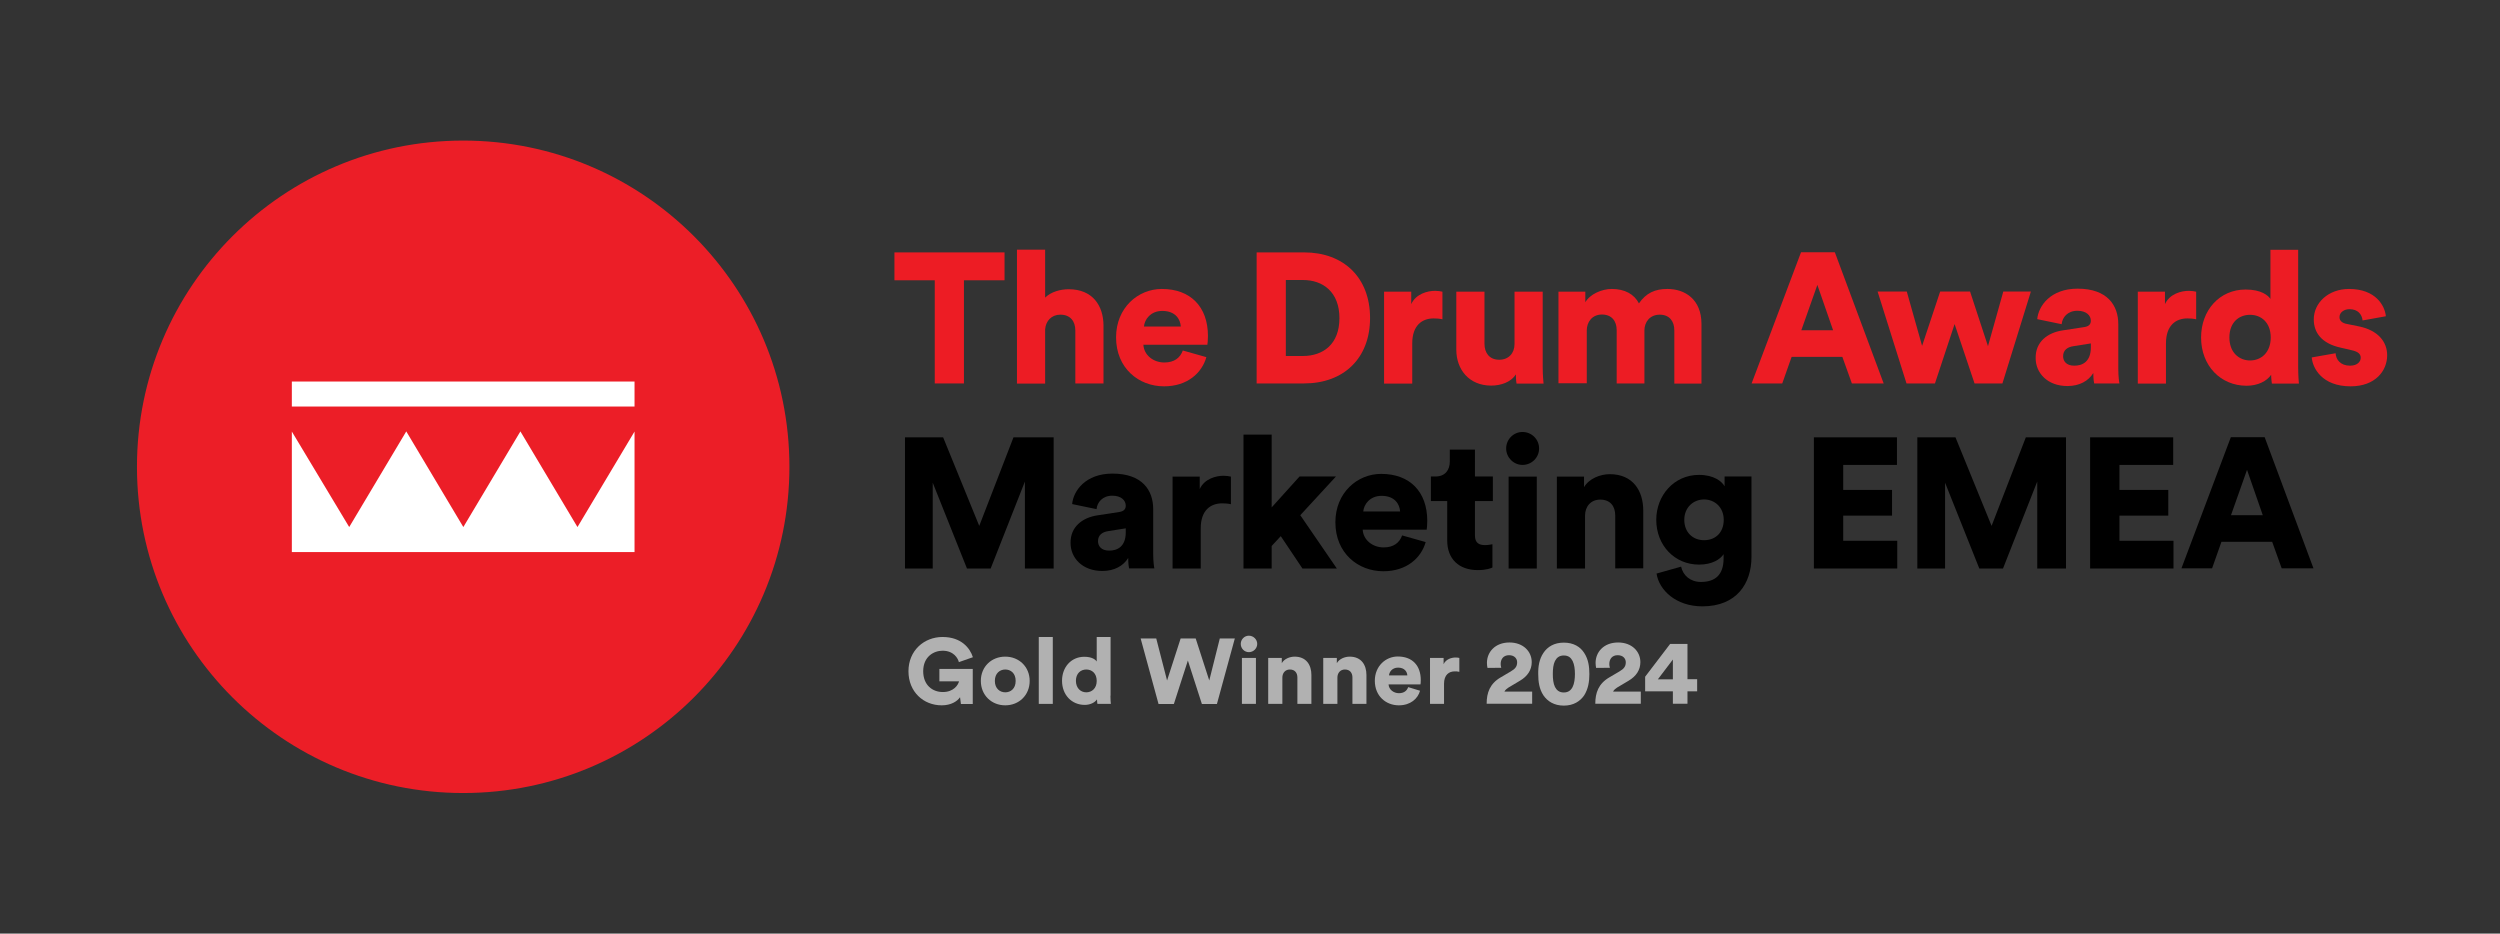 <?xml version="1.0" encoding="utf-8"?>
<!-- Generator: Adobe Illustrator 27.0.1, SVG Export Plug-In . SVG Version: 6.00 Build 0)  -->
<svg version="1.1" id="Layer_1" xmlns="http://www.w3.org/2000/svg" xmlns:xlink="http://www.w3.org/1999/xlink" x="0px" y="0px"
	 viewBox="0 0 1730.4 646.2" style="enable-background:new 0 0 1730.4 646.2;" xml:space="preserve">
<rect x="0" y="0" width="1730.4" height="646.2" fill="#333333" stroke="none"/>
<style type="text/css">
	.st0{enable-background:new    ;}
	.st1{fill:#ED1C24;}
	.st2{fill:#EC1E27;}
	.st3{fill:#FFFFFF;}
	.st4{fill:#B1B1B1;}
</style>
<g id="Logos">
	<g>
		<g class="st0">
			<path class="st1" d="M667.2,194v71.4H647V194h-27.9v-19.3h76.2V194H667.2z"/>
			<path class="st1" d="M723.4,265.5h-19.5v-92.7h19.5v33.2c4-4,10.6-5.8,16.3-5.8c16.6,0,24.1,11.4,24.1,25.3v39.9h-19.5v-36.6
				c0-6.3-3.3-11-10.4-11c-6.1,0-10.1,4.4-10.5,10.2V265.5z"/>
			<path class="st1" d="M835,247.2c-3.1,11-13.2,20.2-29.3,20.2c-17.5,0-33.2-12.5-33.2-33.9c0-20.5,15.2-33.5,31.7-33.5
				c19.7,0,31.9,12.2,31.9,32.6c0,2.7-0.3,5.6-0.4,6h-44.3c0.4,7.2,6.9,12.3,14.5,12.3c7,0,11-3.3,12.8-8.3L835,247.2z M817.3,226
				c-0.3-4.9-3.6-10.8-12.8-10.8c-8.2,0-12.3,6-12.7,10.8H817.3z"/>
		</g>
		<g class="st0">
			<path class="st1" d="M869.8,265.5v-90.8h32.9c27.3,0,45.6,17.4,45.6,45.4s-18.3,45.3-45.7,45.3H869.8z M901.8,246.4
				c14,0,25.3-8.1,25.3-26.2s-11.4-26.4-25.3-26.4H890v52.6H901.8z"/>
		</g>
		<g class="st0">
			<path class="st1" d="M998.4,221c-2.2-0.5-4.2-0.6-6.1-0.6c-7.8,0-14.8,4.6-14.8,17.3v27.8h-19.5v-63.6h18.8v8.6
				c3.3-7.2,11.4-9.2,16.5-9.2c1.9,0,3.8,0.3,5.1,0.6V221z"/>
		</g>
		<g class="st0">
			<path class="st1" d="M1049.2,259.1c-3.3,5.5-10.6,7.8-17,7.8c-15.5,0-24.2-11.3-24.2-24.8v-40.2h19.5v36.1c0,6.1,3.3,11,10.2,11
				c6.5,0,10.6-4.5,10.6-10.9v-36.2h19.5v52.2c0,5.8,0.5,10.4,0.6,11.4h-18.7C1049.4,264.3,1049.2,260.7,1049.2,259.1z"/>
		</g>
		<g class="st0">
			<path class="st1" d="M1078.7,265.5v-63.6h18.6v7.3c3.2-5.6,11.4-9.2,18.3-9.2c9.1,0,15.6,3.7,18.8,10c5-7.2,11.1-10,19.7-10
				c12,0,23.6,7,23.6,24.3v41.2h-18.8v-36.9c0-6-3.2-10.8-10.1-10.8s-10.6,5.2-10.6,10.9v36.7h-19.2v-36.9c0-6-3.2-10.8-10.2-10.8
				c-6.8,0-10.5,5.2-10.5,11v36.6H1078.7z"/>
			<path class="st1" d="M1275.2,247h-35.1l-6.5,18.4h-21.2l34.2-90.8h23.4l33.8,90.8h-22L1275.2,247z M1246.8,228.6h22l-10.9-31.4
				L1246.8,228.6z"/>
			<path class="st1" d="M1363.6,201.8l12.4,37.8l10.6-37.8h19.1l-19.7,63.6h-19.3l-13.8-41.1l-13.6,41.1h-19.7l-20-63.6h20.2
				l10.6,37.6l12.5-37.6H1363.6z"/>
			<path class="st1" d="M1427.6,228.7l15-2.3c3.5-0.5,4.6-2.2,4.6-4.4c0-3.7-3.2-6.9-9.3-6.9c-6.8,0-10.5,4.6-10.9,9.3l-16.9-3.5
				c0.8-9.1,9.2-21.1,27.9-21.1c20.6,0,28.2,11.5,28.2,24.6v31.1c0,5,0.6,9.2,0.8,9.9h-17.5c-0.1-0.5-0.6-2.8-0.6-7.2
				c-3.3,5.4-9.5,9-17.9,9c-14,0-22-9.2-22-19.3C1408.8,236.7,1417.1,230.3,1427.6,228.7z M1447.2,240.5v-2.8l-12,1.9
				c-4.1,0.6-7.2,2.6-7.2,7c0,3.3,2.2,6.5,7.6,6.5C1441.3,253.2,1447.2,250.4,1447.2,240.5z"/>
			<path class="st1" d="M1520.1,221c-2.2-0.5-4.2-0.6-6.1-0.6c-7.8,0-14.8,4.6-14.8,17.3v27.8h-19.5v-63.6h18.8v8.6
				c3.3-7.2,11.4-9.2,16.5-9.2c1.9,0,3.8,0.3,5.1,0.6V221z"/>
			<path class="st1" d="M1590.7,254.1c0,5.8,0.4,10,0.5,11.4h-18.7c-0.1-0.8-0.5-3.6-0.5-6.1c-2.9,4.4-9.3,7.6-17,7.6
				c-17.9,0-31.5-13.8-31.5-33.4c0-18.9,12.8-33.2,30.8-33.2c10.9,0,15.6,4.1,17.2,6.5v-34h19.2V254.1z M1557.4,249.5
				c7.6,0,14.3-5.4,14.3-15.9c0-10.6-6.8-15.7-14.3-15.7c-7.6,0-14.3,5.1-14.3,15.7C1543.1,244.1,1549.9,249.5,1557.4,249.5z"/>
			<path class="st1" d="M1616.6,244.5c0.3,4.4,3.3,8.6,10,8.6c5,0,7.4-2.7,7.4-5.5c0-2.3-1.5-4.2-6.3-5.2l-7.3-1.7
				c-13.6-2.9-18.9-10.6-18.9-19.6c0-11.6,10.2-21.1,24.4-21.1c18.4,0,24.8,11.5,25.5,18.9l-16.1,2.9c-0.5-4.2-3.2-7.8-9.1-7.8
				c-3.7,0-6.9,2.2-6.9,5.5c0,2.7,2.2,4.2,5,4.7l8.4,1.7c13.2,2.7,19.6,10.6,19.6,20c0,10.9-8.3,21.5-25.3,21.5
				c-20,0-26.4-12.9-26.9-20L1616.6,244.5z"/>
		</g>
		<g class="st0">
			<path d="M709.4,393.5v-60.2l-23.7,60.2h-16.4l-23.7-59.4v59.4h-19.2v-90.8h26.4l25,61.3l23.7-61.3h27.8v90.8H709.4z"/>
			<path d="M759.6,356.7l15-2.3c3.5-0.5,4.6-2.2,4.6-4.4c0-3.7-3.2-6.9-9.3-6.9c-6.8,0-10.5,4.6-10.9,9.3l-16.9-3.5
				c0.8-9.1,9.2-21.1,27.9-21.1c20.6,0,28.2,11.5,28.2,24.6v31.1c0,5,0.6,9.2,0.8,9.9h-17.5c-0.1-0.5-0.6-2.8-0.6-7.2
				c-3.3,5.4-9.5,9-17.9,9c-14,0-22-9.2-22-19.3C740.8,364.7,749.1,358.3,759.6,356.7z M779.2,368.5v-2.8l-12,1.9
				c-4.1,0.6-7.2,2.6-7.2,7c0,3.3,2.2,6.5,7.6,6.5C773.3,381.2,779.2,378.4,779.2,368.5z"/>
			<path d="M852,349c-2.2-0.5-4.2-0.6-6.1-0.6c-7.8,0-14.8,4.6-14.8,17.3v27.8h-19.5v-63.6h18.8v8.6c3.3-7.2,11.4-9.2,16.5-9.2
				c1.9,0,3.8,0.3,5.1,0.6V349z"/>
			<path d="M900,356.6l25.3,36.9h-23.8l-15-22.4l-6.3,6.8v15.6h-19.5v-92.7h19.5v50.4l19.3-21.4h25.2L900,356.6z"/>
			<path d="M986.8,375.2c-3.1,11-13.2,20.2-29.3,20.2c-17.5,0-33.2-12.5-33.2-33.9c0-20.5,15.2-33.5,31.7-33.5
				c19.7,0,31.9,12.2,31.9,32.6c0,2.7-0.3,5.6-0.4,6h-44.3c0.4,7.2,6.9,12.3,14.5,12.3c7,0,11-3.3,12.8-8.3L986.8,375.2z M969.1,354
				c-0.3-4.9-3.6-10.8-12.8-10.8c-8.2,0-12.3,6-12.7,10.8H969.1z"/>
			<path d="M1020.9,329.8h12.4v17h-12.4v23.8c0,5.2,2.8,6.7,7,6.7c2,0,4-0.4,5.1-0.6v16.1c-0.8,0.4-4,1.8-10.1,1.8
				c-13.2,0-21.2-7.8-21.2-20.5v-27.3h-11.3v-17h3.2c6.7,0,9.9-4.5,9.9-10.4v-8.2h17.4V329.8z"/>
			<path d="M1053.8,299c6.4,0,11.5,5.1,11.5,11.4s-5.1,11.4-11.5,11.4c-6.1,0-11.3-5.1-11.3-11.4S1047.6,299,1053.8,299z
				 M1044.2,393.5v-63.6h19.5v63.6H1044.2z"/>
			<path d="M1097.1,393.5h-19.5v-63.6h18.8v7.3c3.5-6,11.3-9,17.8-9c16,0,23.2,11.4,23.2,25.3v39.9H1118v-36.6c0-6.3-3.3-11-10.4-11
				c-6.4,0-10.5,4.7-10.5,11.1V393.5z"/>
			<path d="M1163.6,392.2c1.3,6.1,6.4,10.6,13.7,10.6c9.7,0,15.7-4.7,15.7-16.3v-2.9c-2.3,3.5-7.8,7.2-17,7.2
				c-16.9,0-29.6-13.3-29.6-31c0-16.8,12.2-31.1,29.6-31.1c10.4,0,15.9,4.6,17.7,7.9v-6.8h18.6v55.7c0,18.3-10.2,34.2-34,34.2
				c-18.3,0-30-11.3-31.7-22.7L1163.6,392.2z M1193.1,359.8c0-8.7-6.3-14.1-13.6-14.1c-7.3,0-13.7,5.4-13.7,14.1
				c0,8.7,5.9,14.1,13.7,14.1C1187.5,373.9,1193.1,368.5,1193.1,359.8z"/>
			<path d="M1255.5,393.5v-90.8h57.5v19.1h-37.2v17.3h33.8v17.8h-33.8v17.4h37.4v19.2H1255.5z"/>
			<path d="M1410.1,393.5v-60.2l-23.7,60.2H1370l-23.7-59.4v59.4h-19.2v-90.8h26.4l25,61.3l23.7-61.3h27.8v90.8H1410.1z"/>
			<path d="M1446.7,393.5v-90.8h57.5v19.1h-37.2v17.3h33.8v17.8h-33.8v17.4h37.4v19.2H1446.7z"/>
			<path d="M1572.7,375h-35.1l-6.5,18.4h-21.2l34.2-90.8h23.4l33.8,90.8h-22L1572.7,375z M1544.2,356.6h22l-10.9-31.4L1544.2,356.6z
				"/>
		</g>
	</g>
	<g>
		<circle class="st2" cx="320.6" cy="323.1" r="225.8"/>
		<path class="st3" d="M439.2,281.4H202v-17.3h237.2V281.4z M399.7,364.8l-39.5-66.2l-39.5,66.2l-39.5-66.2l-39.5,66.2L202,298.7
			v83.4h237.2v-83.4L399.7,364.8z"/>
	</g>
</g>
<g id="Finalist">
	<g class="st0">
		<path class="st4" d="M665.1,487.2l-0.6-4.6c-2,2.9-6.3,5.6-12.7,5.6c-12.6,0-23-9.3-23-23.6c0-14.3,10.8-23.7,23.6-23.7
			c13,0,19,7.7,21,14l-9.7,3.4c-0.7-2.8-3.7-7.9-11.3-7.9c-6.1,0-13.4,4.1-13.4,14.2c0,9.5,6.3,14.4,13.6,14.4
			c7.5,0,10.6-4.9,11.2-7.4h-13.6V463h23.1v24.3H665.1z"/>
		<path class="st4" d="M712.7,471.3c0,9.9-7.4,16.9-16.9,16.9c-9.5,0-16.9-7-16.9-16.9s7.4-16.8,16.9-16.8
			C705.3,454.5,712.7,461.5,712.7,471.3z M703,471.3c0-5.4-3.5-7.9-7.2-7.9c-3.6,0-7.2,2.5-7.2,7.9c0,5.3,3.5,7.9,7.2,7.9
			C699.5,479.2,703,476.7,703,471.3z"/>
		<path class="st4" d="M719,487.2v-46.3h9.7v46.3H719z"/>
		<path class="st4" d="M768.6,481.5c0,2.9,0.2,5,0.3,5.7h-9.3c-0.1-0.4-0.3-1.8-0.3-3.1c-1.5,2.2-4.7,3.8-8.5,3.8
			c-9,0-15.7-6.9-15.7-16.7c0-9.5,6.4-16.6,15.4-16.6c5.4,0,7.8,2,8.6,3.3v-17h9.6V481.5z M751.9,479.2c3.8,0,7.2-2.7,7.2-7.9
			c0-5.3-3.4-7.9-7.2-7.9c-3.8,0-7.2,2.6-7.2,7.9C744.8,476.6,748.2,479.2,751.9,479.2z"/>
		<path class="st4" d="M844.3,441.9h10.4l-12.4,45.4h-10.4l-9.7-30.1l-9.7,30.1h-10.6l-12.4-45.4h10.8l7.5,29.1l9.4-29.1h10.4
			l9.4,29.1L844.3,441.9z"/>
		<path class="st4" d="M864.4,440c3.2,0,5.8,2.6,5.8,5.7s-2.6,5.7-5.8,5.7c-3.1,0-5.6-2.6-5.6-5.7S861.3,440,864.4,440z
			 M859.6,487.2v-31.8h9.7v31.8H859.6z"/>
		<path class="st4" d="M887.5,487.2h-9.7v-31.8h9.4v3.6c1.7-3,5.6-4.5,8.9-4.5c8,0,11.6,5.7,11.6,12.7v20H898v-18.3
			c0-3.1-1.7-5.5-5.2-5.5c-3.2,0-5.2,2.4-5.2,5.6V487.2z"/>
		<path class="st4" d="M925.6,487.2h-9.7v-31.8h9.4v3.6c1.7-3,5.6-4.5,8.9-4.5c8,0,11.6,5.7,11.6,12.7v20h-9.7v-18.3
			c0-3.1-1.7-5.5-5.2-5.5c-3.2,0-5.2,2.4-5.2,5.6V487.2z"/>
		<path class="st4" d="M982.9,478.1c-1.5,5.5-6.6,10.1-14.7,10.1c-8.8,0-16.6-6.3-16.6-17c0-10.2,7.6-16.8,15.9-16.8
			c9.9,0,15.9,6.1,15.9,16.3c0,1.3-0.1,2.8-0.2,3h-22.1c0.2,3.6,3.5,6.1,7.2,6.1c3.5,0,5.5-1.7,6.4-4.2L982.9,478.1z M974.1,467.5
			c-0.1-2.4-1.8-5.4-6.4-5.4c-4.1,0-6.1,3-6.3,5.4H974.1z"/>
		<path class="st4" d="M1010,465c-1.1-0.3-2.1-0.3-3.1-0.3c-3.9,0-7.4,2.3-7.4,8.6v13.9h-9.7v-31.8h9.4v4.3c1.7-3.6,5.7-4.6,8.3-4.6
			c1,0,1.9,0.1,2.6,0.3V465z"/>
		<path class="st4" d="M1029.6,462.3c-0.2-0.5-0.4-2.2-0.4-3.5c0-7.4,5.6-14.1,15.6-14.1c9.5,0,15.4,6.2,15.4,13.6
			c0,5.4-2.9,9.8-8.2,12.9l-7.9,4.7c-1.2,0.8-2.2,1.6-2.8,2.8h19.2v8.4H1029c0-7.6,2.2-13.9,9.8-18.3l6.8-4c3.3-1.9,4.5-3.6,4.5-6.4
			c0-2.6-1.9-4.9-5.6-4.9c-3.9,0-5.8,2.7-5.8,6.1c0,0.8,0.1,1.7,0.4,2.6L1029.6,462.3z"/>
		<path class="st4" d="M1068.3,451.9c2.8-4.2,7.4-7.1,14.1-7.1c6.8,0,11.4,2.9,14.1,7.1c2.9,4.4,3.6,9.5,3.6,14.7
			c0,5.1-0.8,10.3-3.6,14.7c-2.8,4.1-7.4,7.1-14.1,7.1c-6.7,0-11.3-3-14.1-7.1c-2.9-4.4-3.6-9.5-3.6-14.7
			C1064.6,461.4,1065.4,456.2,1068.3,451.9z M1076.3,475.5c1.2,2.3,3,3.8,6.1,3.8c3.1,0,4.9-1.5,6.1-3.8c1.2-2.4,1.6-5.7,1.6-9
			s-0.4-6.6-1.6-9c-1.2-2.3-2.9-3.8-6.1-3.8c-3.1,0-4.9,1.5-6.1,3.8c-1.2,2.4-1.5,5.7-1.5,9S1075.1,473.1,1076.3,475.5z"/>
		<path class="st4" d="M1104.8,462.3c-0.2-0.5-0.4-2.2-0.4-3.5c0-7.4,5.6-14.1,15.6-14.1c9.5,0,15.4,6.2,15.4,13.6
			c0,5.4-2.9,9.8-8.2,12.9l-7.9,4.7c-1.2,0.8-2.2,1.6-2.8,2.8h19.2v8.4h-31.5c0-7.6,2.2-13.9,9.8-18.3l6.8-4
			c3.3-1.9,4.5-3.6,4.5-6.4c0-2.6-1.9-4.9-5.6-4.9c-3.9,0-5.8,2.7-5.8,6.1c0,0.8,0.1,1.7,0.4,2.6L1104.8,462.3z"/>
		<path class="st4" d="M1138.7,468.4l17.3-22.7h12v24.4h6.7v8.4h-6.7v8.6h-10.1v-8.6h-19.2V468.4z M1157.9,456.5l-10.4,13.7h10.4
			V456.5z"/>
	</g>
</g>
<g id="Guide">
</g>
</svg>
